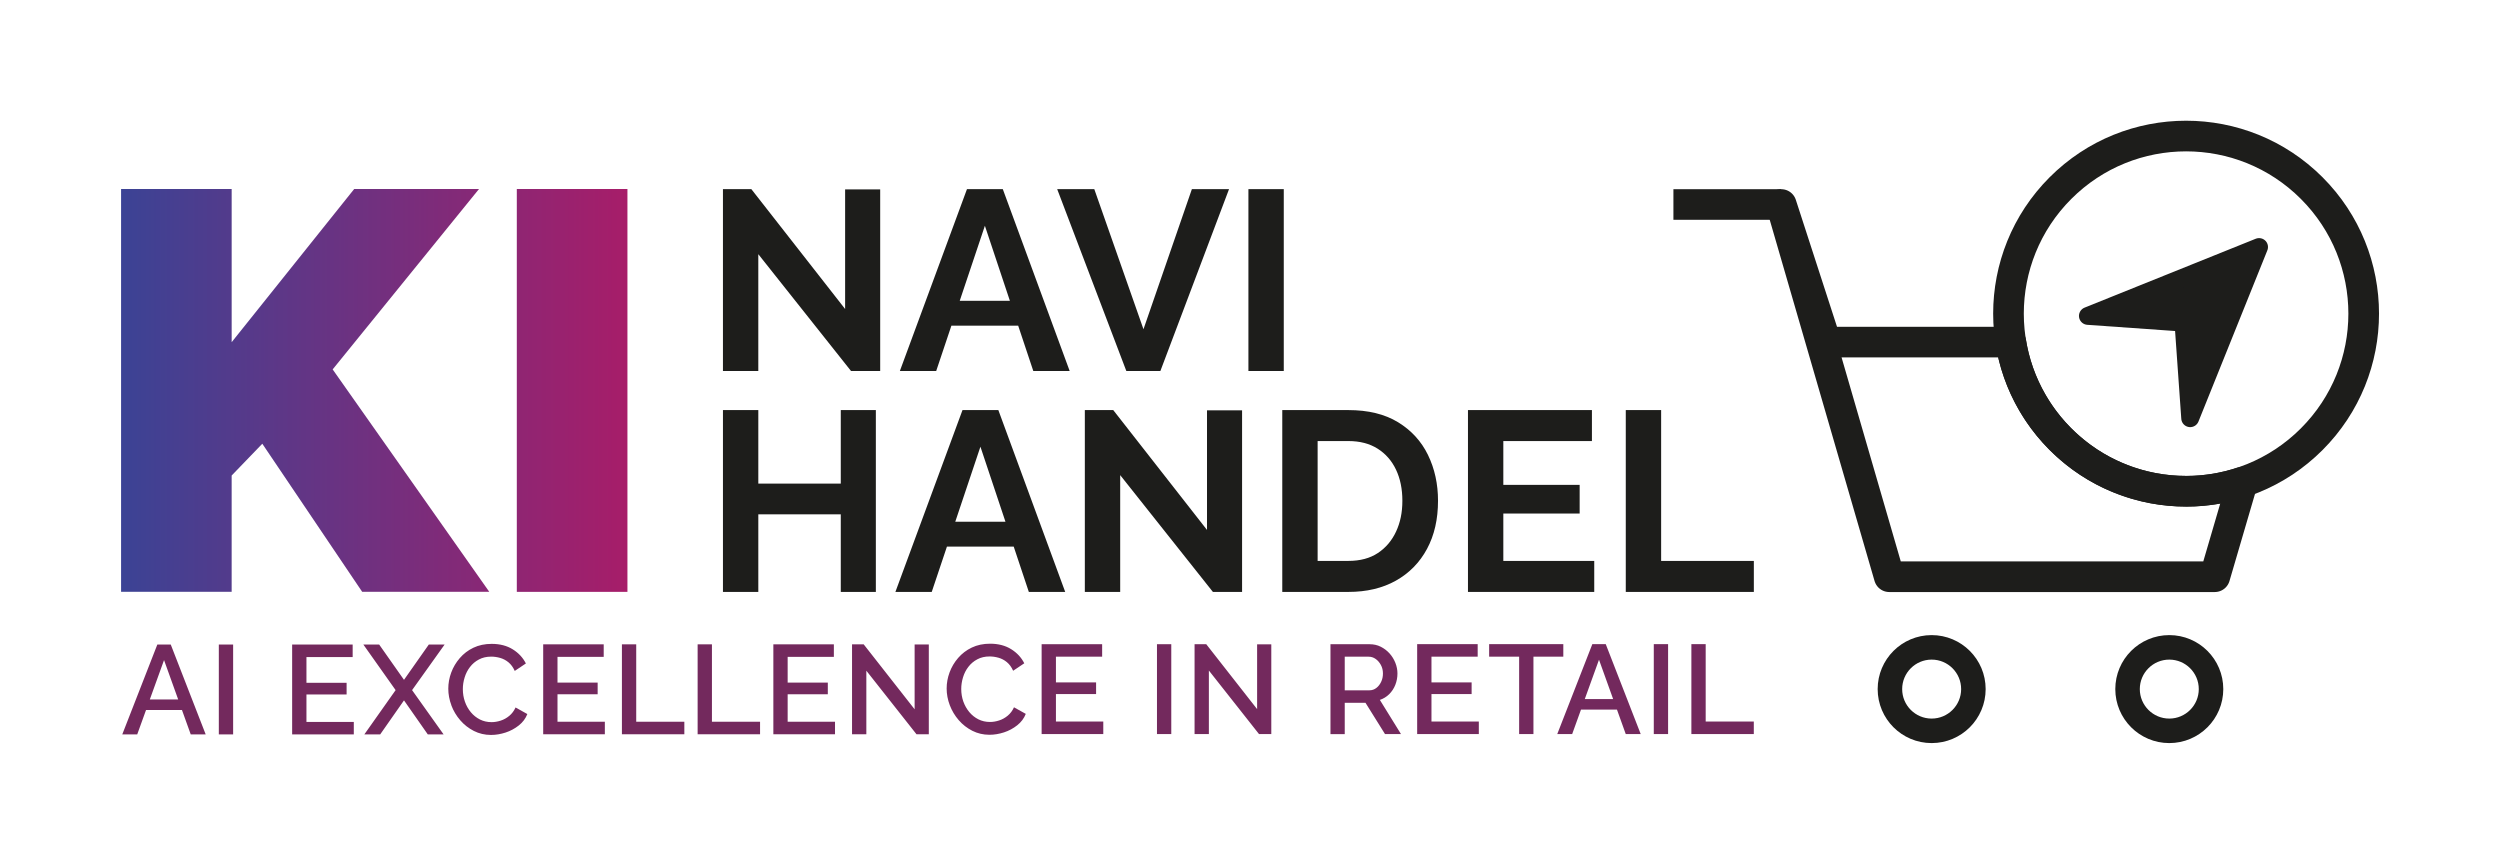 <?xml version="1.0" encoding="UTF-8"?>
<svg xmlns="http://www.w3.org/2000/svg" xmlns:xlink="http://www.w3.org/1999/xlink" id="Ebene_1" viewBox="0 0 615.12 212.6">
  <defs>
    <style>.cls-1,.cls-2,.cls-3,.cls-4,.cls-5,.cls-6,.cls-7,.cls-8,.cls-9,.cls-10{fill:none;}.cls-2,.cls-6,.cls-7,.cls-8,.cls-10{stroke:#1d1d1b;}.cls-2,.cls-6,.cls-8{stroke-linejoin:round;}.cls-2,.cls-6,.cls-10{stroke-width:7.54px;}.cls-2,.cls-8{stroke-linecap:round;}.cls-3{clip-path:url(#clippath-3);}.cls-4{clip-path:url(#clippath-2);}.cls-5{clip-path:url(#clippath-1);}.cls-11{fill:#1d1d1b;}.cls-12{fill:#73295d;}.cls-7{stroke-width:6.03px;}.cls-13{fill:url(#Unbenannter_Verlauf);}.cls-8{stroke-width:4.39px;}.cls-9{clip-path:url(#clippath);}</style>
    <clipPath id="clippath">
      <path class="cls-1" d="m154.38,46.51h-27.22v99.11h27.22V46.51Zm-97.38,99.11v-28.62l7.54-7.82,24.57,36.43h31.27l-38.53-54.72,36.01-44.39h-30.71l-30.15,37.69v-37.69h-27.22v99.11h27.22Z"></path>
    </clipPath>
    <linearGradient id="Unbenannter_Verlauf" x1="0" y1="213" x2="1" y2="213" gradientTransform="translate(29.79 26634.5) scale(124.6 -124.6)" gradientUnits="userSpaceOnUse">
      <stop offset="0" stop-color="#3b4395"></stop>
      <stop offset="0" stop-color="#3b4395"></stop>
      <stop offset="1" stop-color="#a71d69"></stop>
    </linearGradient>
    <clipPath id="clippath-1">
      <rect class="cls-1" width="615.12" height="212.6"></rect>
    </clipPath>
    <clipPath id="clippath-2">
      <rect class="cls-1" width="615.12" height="212.6"></rect>
    </clipPath>
    <clipPath id="clippath-3">
      <rect class="cls-1" width="615.12" height="212.6"></rect>
    </clipPath>
  </defs>
  <g class="cls-9">
    <rect class="cls-13" x="29.79" y="46.51" width="124.6" height="99.11"></rect>
  </g>
  <path class="cls-11" d="m315.87,46.54h-8.7v44.74h8.7v-44.74Zm-55.75,0l17.01,44.74h8.38l16.89-44.74h-9.14l-11.91,34.47-12.1-34.47h-9.14Zm-23.98,27.47l6.19-18.46,6.15,18.46h-12.34Zm-14.74,17.27h8.95l3.74-11.15h16.43l3.72,11.15h8.95l-16.45-44.74h-8.82l-16.51,44.74Zm-12.01,0h7.18v-44.68h-8.63v29.43l-23.07-29.49h-6.99v44.74h8.7v-28.74l22.81,28.74Z"></path>
  <g class="cls-5">
    <path class="cls-11" d="m431.53,145.64v-7.62h-22.81v-37.12h-8.7v44.74h31.51Zm-61.64-7.62v-11.66h18.78v-7.06h-18.78v-10.78h21.8v-7.62h-30.5v44.74h31.07v-7.62h-22.37Zm-26.38-7.25c-1.03,2.23-2.52,3.99-4.47,5.29-1.95,1.3-4.38,1.95-7.28,1.95h-7.56v-29.49h7.56c2.81,0,5.21.62,7.18,1.86,1.97,1.24,3.49,2.96,4.54,5.17,1.05,2.21,1.57,4.76,1.57,7.66s-.51,5.34-1.54,7.56m-11.75,14.87c4.49,0,8.39-.92,11.69-2.77,3.3-1.85,5.85-4.45,7.66-7.81,1.81-3.36,2.71-7.31,2.71-11.85,0-4.12-.82-7.87-2.46-11.25-1.64-3.38-4.1-6.07-7.37-8.07-3.28-2-7.35-2.99-12.23-2.99h-16.26v44.74h16.26Zm-33.33,0h7.18v-44.68h-8.63v29.43l-23.07-29.49h-6.99v44.74h8.7v-28.74l22.81,28.74Zm-63.39-17.27l6.19-18.46,6.16,18.46h-12.34Zm-14.74,17.27h8.95l3.74-11.15h16.43l3.72,11.15h8.95l-16.45-44.74h-8.82l-16.51,44.74Zm-13.43-44.74v18.09h-20.29v-18.09h-8.7v44.74h8.7v-19.09h20.29v19.09h8.63v-44.74h-8.63Z"></path>
    <path class="cls-1" d="m475.28,179.82c5.67,0,10.27-4.6,10.27-10.27s-4.6-10.27-10.27-10.27-10.27,4.6-10.27,10.27,4.6,10.27,10.27,10.27"></path>
    <path class="cls-7" d="m475.28,179.82c5.67,0,10.27-4.6,10.27-10.27s-4.6-10.27-10.27-10.27-10.27,4.6-10.27,10.27,4.6,10.27,10.27,10.27Z"></path>
    <path class="cls-1" d="m533.75,179.82c5.67,0,10.27-4.6,10.27-10.27s-4.6-10.27-10.27-10.27-10.27,4.6-10.27,10.27,4.6,10.27,10.27,10.27"></path>
    <path class="cls-7" d="m533.75,179.82c5.67,0,10.27-4.6,10.27-10.27s-4.6-10.27-10.27-10.27-10.27,4.6-10.27,10.27,4.6,10.27,10.27,10.27Z"></path>
  </g>
  <polyline class="cls-1" points="438.27 50.32 464.85 141.89 544.94 141.89 561.84 84.17 449.25 84.17"></polyline>
  <line class="cls-6" x1="438.23" y1="50.32" x2="411.74" y2="50.32"></line>
  <g class="cls-4">
    <path class="cls-1" d="m537.89,120.87c24.13,0,43.7-19.56,43.7-43.7s-19.56-43.7-43.7-43.7-43.7,19.56-43.7,43.7,19.56,43.7,43.7,43.7"></path>
  </g>
  <polygon class="cls-11" points="555.84 60.78 513.72 77.73 537.23 79.39 538.89 102.9 555.84 60.78"></polygon>
  <polygon class="cls-8" points="555.84 60.78 513.72 77.73 537.23 79.39 538.89 102.9 555.84 60.78"></polygon>
  <g class="cls-3">
    <path class="cls-12" d="m431.52,180.61v-3.08h-11.84v-19.04h-3.52v22.12h15.36Zm-21.09-22.12h-3.52v22.12h3.52v-22.12Zm-20.5,13.52l3.5-9.69,3.48,9.69h-6.98Zm-6.78,8.6h3.68l2.17-6.01h8.85l2.16,6.01h3.68l-8.6-22.12h-3.3l-8.63,22.12Zm1.51-22.12h-18.26v3.08h7.38v19.04h3.52v-19.04h7.35v-3.08Zm-32.45,19.04v-6.76h9.88v-2.87h-9.88v-6.33h11.37v-3.08h-14.89v22.12h15.17v-3.08h-11.65Zm-21.34-15.95h5.89c.62,0,1.19.18,1.71.55.52.36.95.86,1.29,1.48.34.62.51,1.32.51,2.09s-.14,1.43-.44,2.06c-.29.62-.68,1.13-1.18,1.51-.5.39-1.07.58-1.71.58h-6.07v-8.26Zm0,19.04v-7.69h5.11l4.8,7.69h3.93l-5.2-8.41c.87-.29,1.64-.76,2.29-1.4.65-.64,1.16-1.41,1.51-2.29.35-.88.53-1.82.53-2.82,0-.87-.17-1.74-.51-2.6-.34-.86-.82-1.64-1.43-2.32-.61-.68-1.34-1.23-2.17-1.65-.83-.42-1.74-.62-2.74-.62h-9.63v22.12h3.52Zm-21.09,0h3.02v-22.09h-3.49v15.95l-12.52-15.98h-2.87v22.12h3.52v-15.64l12.34,15.64Zm-21.59-22.12h-3.52v22.12h3.52v-22.12Zm-28.38,19.04v-6.76h9.88v-2.87h-9.88v-6.33h11.37v-3.08h-14.89v22.12h15.17v-3.08h-11.65Zm-26.12-4.03c.52,1.36,1.25,2.59,2.2,3.68.94,1.09,2.06,1.96,3.35,2.62,1.29.65,2.69.98,4.21.98,1.18,0,2.38-.2,3.58-.59,1.2-.39,2.29-.98,3.26-1.75.97-.77,1.67-1.7,2.1-2.8l-2.9-1.62c-.37.83-.89,1.52-1.54,2.06-.65.54-1.37.94-2.13,1.18-.77.25-1.52.37-2.24.37-1.04,0-1.99-.22-2.85-.65-.86-.44-1.61-1.03-2.24-1.79-.63-.76-1.12-1.62-1.47-2.6-.34-.98-.51-2-.51-3.08,0-.96.15-1.91.44-2.87.29-.96.73-1.82,1.32-2.58.59-.77,1.32-1.39,2.2-1.85.87-.47,1.88-.7,3.02-.7.71,0,1.43.1,2.18.31.75.21,1.44.57,2.07,1.09.63.52,1.15,1.23,1.54,2.12l2.74-1.84c-.71-1.41-1.78-2.57-3.22-3.47-1.44-.9-3.17-1.35-5.19-1.35-1.68,0-3.18.32-4.5.95-1.32.63-2.44,1.49-3.37,2.56-.92,1.07-1.62,2.25-2.1,3.55-.48,1.3-.72,2.62-.72,3.97s.26,2.77.78,4.13m-8.19,7.12h3.02v-22.09h-3.49v15.95l-12.53-15.98h-2.87v22.12h3.52v-15.64l12.34,15.64Zm-31.71-3.08v-6.76h9.88v-2.87h-9.88v-6.33h11.37v-3.08h-14.89v22.12h15.17v-3.08h-11.65Zm-6.79,3.08v-3.08h-11.84v-19.04h-3.52v22.12h15.36Zm-18.63,0v-3.08h-11.84v-19.04h-3.52v22.12h15.36Zm-31.21-3.08v-6.76h9.88v-2.87h-9.88v-6.33h11.37v-3.08h-14.89v22.12h15.17v-3.08h-11.65Zm-26.12-4.03c.52,1.36,1.25,2.59,2.2,3.68.94,1.09,2.06,1.96,3.35,2.62,1.29.65,2.69.98,4.21.98,1.18,0,2.38-.2,3.58-.59,1.2-.39,2.29-.98,3.26-1.75.97-.77,1.67-1.7,2.1-2.8l-2.9-1.62c-.37.83-.89,1.52-1.54,2.06-.65.54-1.37.94-2.13,1.18-.77.25-1.52.37-2.24.37-1.04,0-1.99-.22-2.85-.65-.86-.44-1.61-1.03-2.24-1.79-.63-.76-1.12-1.62-1.46-2.6-.34-.98-.51-2-.51-3.08,0-.96.14-1.91.44-2.87.29-.96.73-1.82,1.32-2.58.59-.77,1.32-1.39,2.2-1.85.87-.47,1.88-.7,3.02-.7.71,0,1.43.1,2.18.31.75.21,1.44.57,2.07,1.09.63.52,1.15,1.23,1.54,2.12l2.74-1.84c-.71-1.41-1.78-2.57-3.22-3.47-1.44-.9-3.17-1.35-5.19-1.35-1.68,0-3.18.32-4.5.95-1.32.63-2.44,1.49-3.36,2.56-.92,1.07-1.62,2.25-2.1,3.55-.48,1.3-.72,2.62-.72,3.97s.26,2.77.78,4.13m-21.68-15l7.94,11.22-7.7,10.9h3.9l5.86-8.38,5.86,8.38h3.89l-7.76-10.9,8.01-11.22h-3.89l-6.11,8.69-6.11-8.69h-3.89Zm-14,19.04v-6.76h9.88v-2.87h-9.88v-6.33h11.37v-3.08h-14.89v22.12h15.17v-3.08h-11.65Zm-18.04-19.04h-3.52v22.12h3.52v-22.12Zm-20.5,13.52l3.5-9.69,3.48,9.69h-6.98Zm-6.78,8.6h3.68l2.17-6.01h8.84l2.16,6.01h3.68l-8.6-22.12h-3.3l-8.63,22.12Z"></path>
  </g>
  <path class="cls-2" d="m537.89,120.87c-21.75,0-39.78-15.89-43.13-36.7h-45.51l-10.98-33.85,26.58,91.58h80.09l6.82-23.28c-4.36,1.46-9.02,2.26-13.87,2.26Z"></path>
  <circle class="cls-10" cx="537.89" cy="77.17" r="43.7" transform="translate(102.97 402.95) rotate(-45)"></circle>
</svg>

